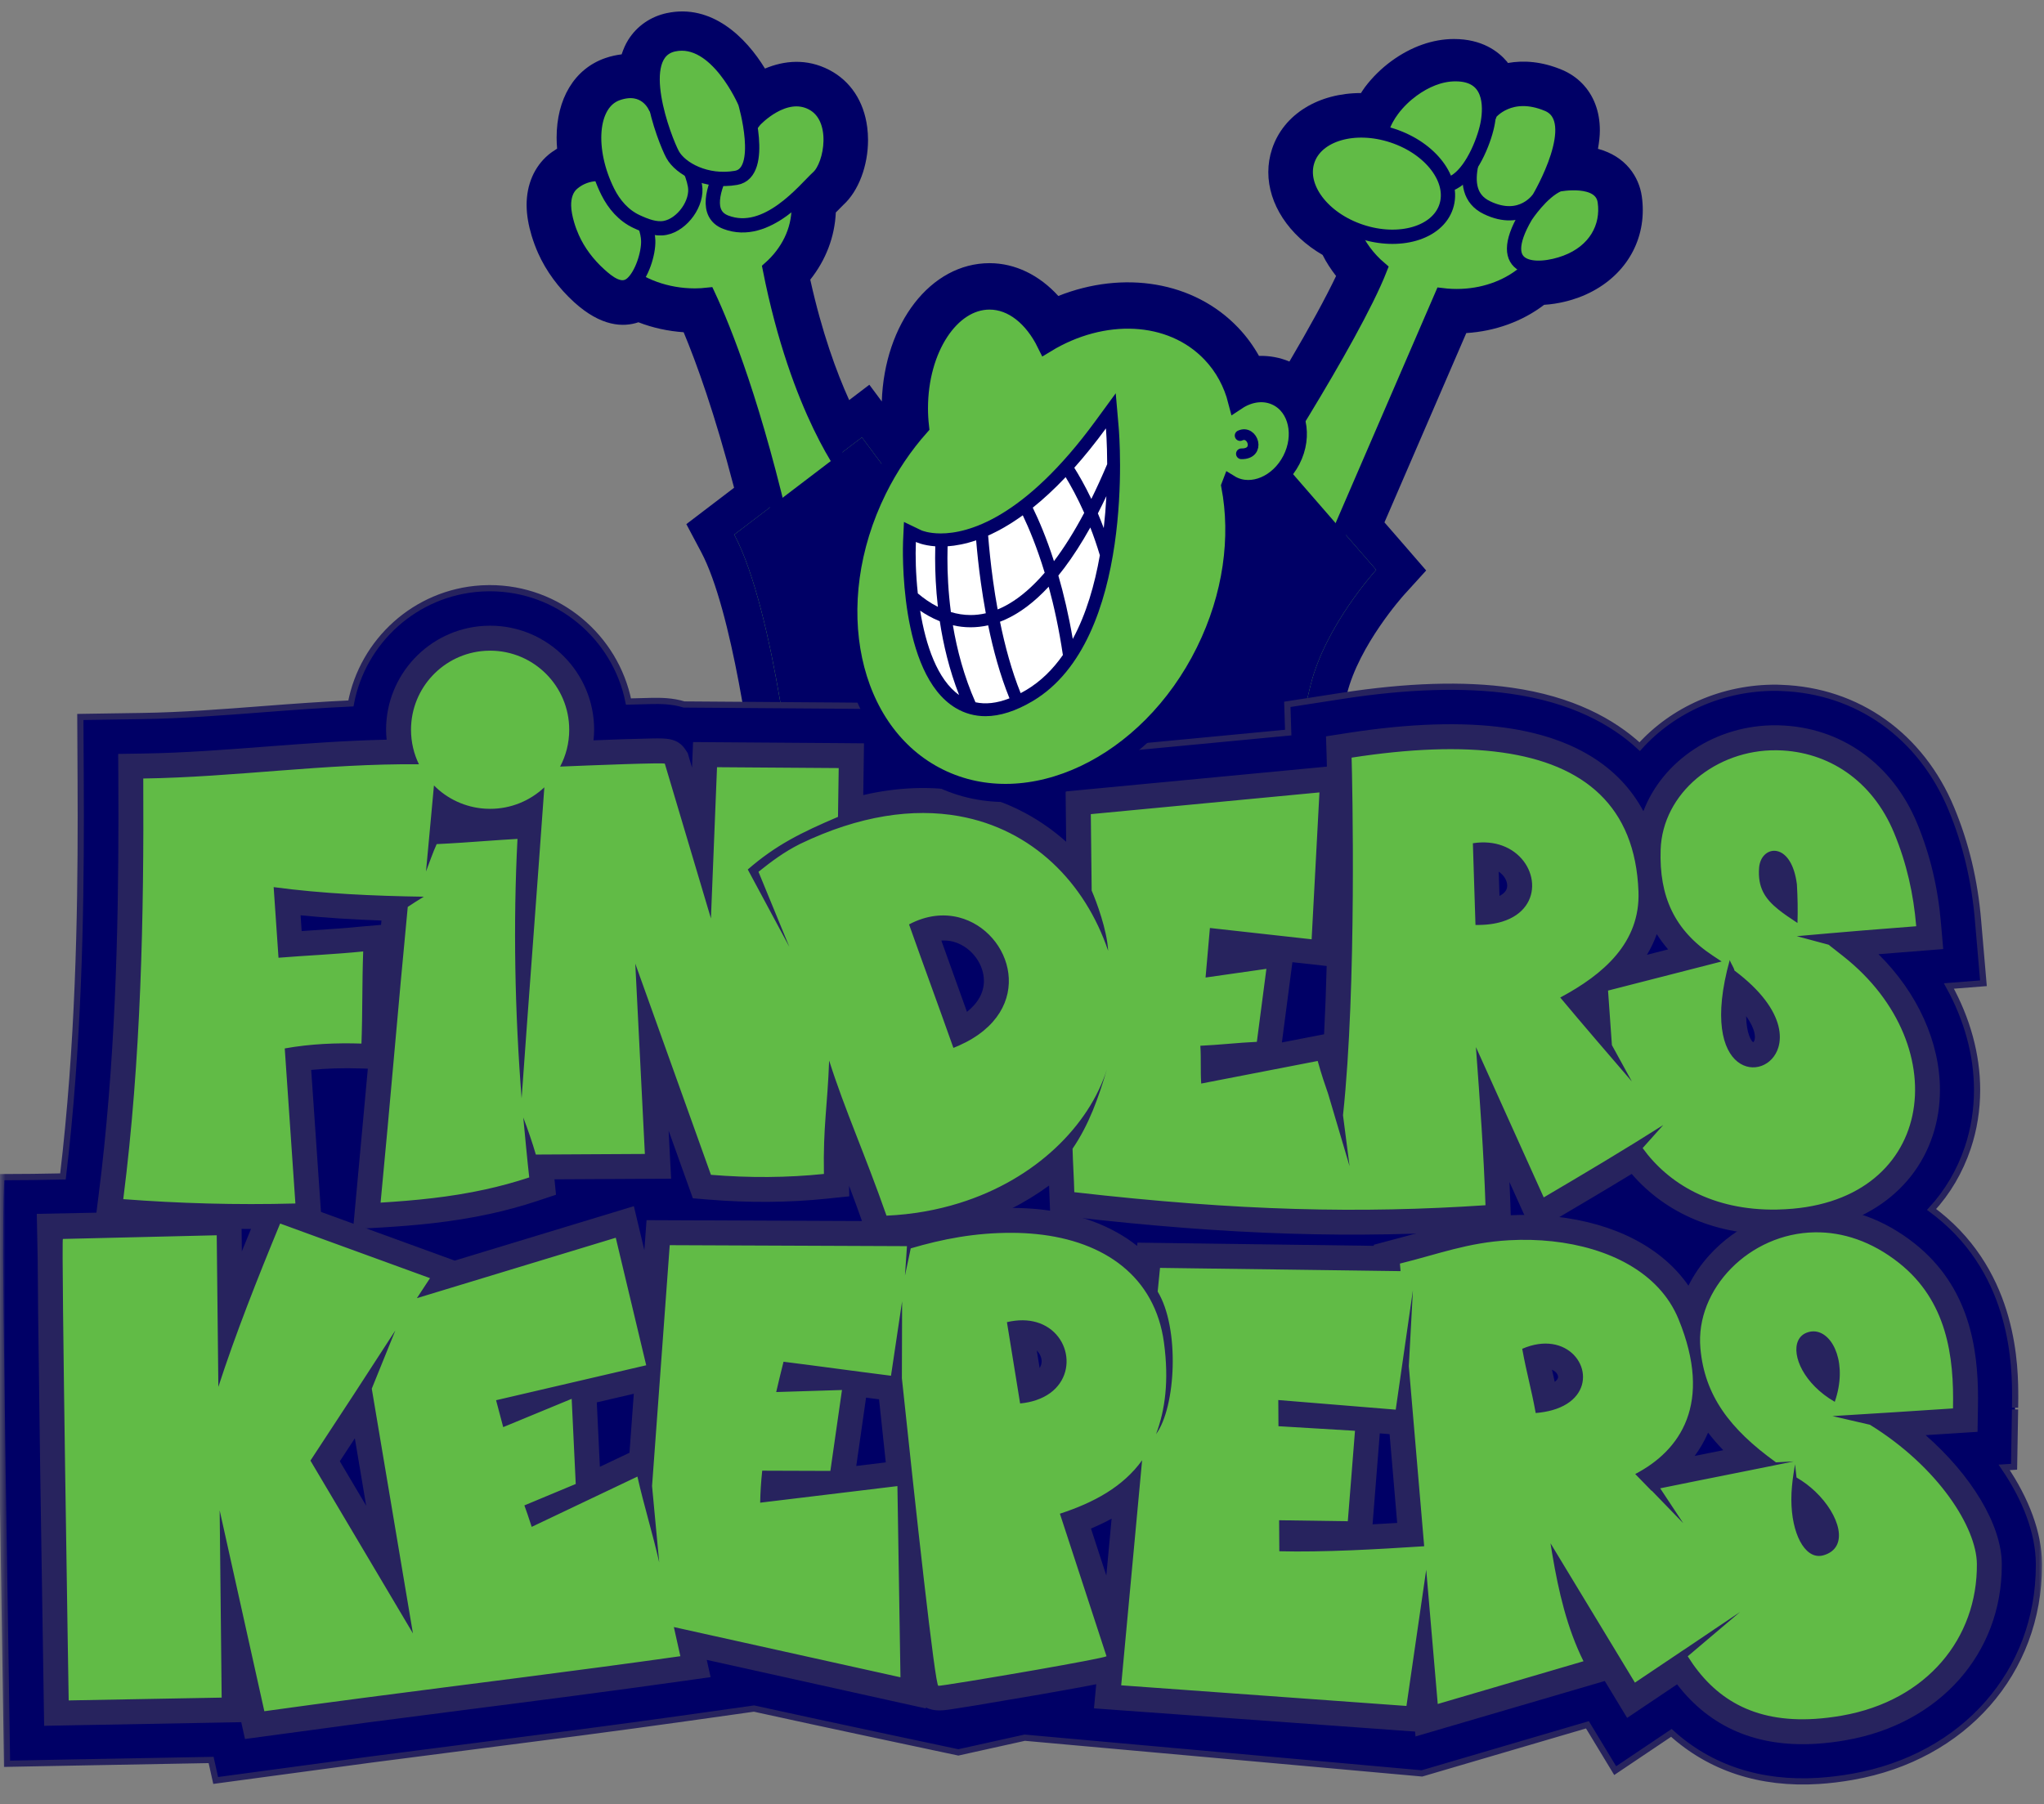 <svg xmlns="http://www.w3.org/2000/svg" width="188" height="166" viewBox="0 0 188 166" fill="none"><rect x="0" y="0" width="188" height="166" fill="#808080" stroke="none"/><mask id="mask0_169_12636" style="mask-type:alpha" maskUnits="userSpaceOnUse" x="0" y="0" width="188" height="166"><rect y="0.052" width="188" height="165" fill="#D9D9D9"></rect></mask><g mask="url(#mask0_169_12636)"><path fill-rule="evenodd" clip-rule="evenodd" d="M61.341 1.202C59.841 1.521 58.578 2.398 57.781 3.669C57.525 4.077 57.335 4.525 57.177 4.999C56.694 5.062 56.197 5.16 55.669 5.345C52.8 6.342 51.196 9.125 51.196 12.655C51.196 12.988 51.212 13.329 51.241 13.675C50.966 13.851 50.694 14.028 50.438 14.242C49.143 15.339 48.435 16.975 48.435 18.861C48.435 18.901 48.435 18.943 48.438 18.982C48.451 19.801 48.603 20.704 48.893 21.669C49.057 22.215 49.265 22.774 49.493 23.287C50.227 24.935 51.373 26.496 52.807 27.801C55.289 30.055 57.325 30.12 58.721 29.649C60.036 30.162 61.438 30.464 62.88 30.566C64.057 33.39 65.736 38.019 67.519 44.872C66.49 45.658 63.127 48.22 63.127 48.22L64.497 50.799C67.317 56.11 69.177 69.612 69.683 74.61C69.667 76.796 69.314 78.549 69.31 78.566L68.46 82.699L72.678 82.706H118.284L119.149 80.543C120.863 76.259 122.265 70.496 123.504 65.411L123.88 63.87C124.991 59.337 129.082 54.789 129.122 54.744L131.174 52.483L129.175 50.173C129.175 50.173 128.242 49.098 127.337 48.059C128.599 45.139 133.528 33.73 134.864 30.642C137.52 30.475 140.025 29.57 142.025 28.042C143.347 27.965 144.527 27.621 145.23 27.358C148.897 25.982 151.097 22.914 151.097 19.337C151.097 18.917 151.069 18.49 151.006 18.059C150.751 16.276 149.546 14.384 146.976 13.692C147.08 13.101 147.149 12.531 147.149 11.996C147.149 11.117 147.009 10.31 146.725 9.57C146.182 8.141 145.098 7.024 143.675 6.427C141.813 5.645 140.13 5.539 138.694 5.794C138.661 5.754 138.637 5.708 138.606 5.668C137.801 4.72 136.303 3.589 133.734 3.589C131.789 3.589 129.8 4.29 127.982 5.616C127.059 6.29 126.217 7.12 125.546 8.013C125.411 8.193 125.297 8.377 125.177 8.561C121.297 8.559 118.066 10.487 117.002 13.695C116.767 14.401 116.655 15.12 116.655 15.838C116.655 18.754 118.523 21.64 121.649 23.454C121.988 24.136 122.413 24.778 122.888 25.393C121.927 27.404 120.483 30.055 118.597 33.262C117.703 32.887 116.755 32.716 115.797 32.743C115.267 31.801 114.63 30.927 113.875 30.136C109.814 25.88 103.345 24.846 97.341 27.229C95.595 25.311 93.377 24.211 91.013 24.211C85.603 24.211 81.344 29.752 81.104 36.934C80.537 36.172 79.96 35.395 79.96 35.395C79.96 35.395 78.923 36.185 78.104 36.808C76.936 34.228 75.599 30.579 74.525 25.728C75.961 23.92 76.774 21.791 76.875 19.546C76.92 19.503 77.058 19.365 77.058 19.365L77.563 18.854C78.974 17.572 79.839 15.233 79.839 12.883C79.839 12.488 79.815 12.092 79.763 11.7C79.457 9.318 78.219 7.448 76.283 6.439C74.185 5.345 72.097 5.578 70.36 6.308C68.606 3.43 65.467 0.329 61.341 1.202Z" fill="#000066"></path><path fill-rule="evenodd" clip-rule="evenodd" d="M147.601 18.544C147.265 16.195 143.351 16.978 143.351 16.978C143.085 17.091 142.824 17.253 142.575 17.438C142.501 17.204 142.42 16.975 142.327 16.749C143.364 14.576 144.818 10.636 142.344 9.598C138.878 8.144 137.089 10.381 137.089 10.381C136.948 10.727 136.774 11.12 136.591 11.542C136.548 11.525 136.505 11.51 136.463 11.496C136.491 11.379 136.513 11.266 136.529 11.163C136.754 9.822 136.866 7.026 133.733 7.026C132.375 7.026 131.091 7.604 130.009 8.392C129.406 8.833 128.795 9.41 128.297 10.077C127.805 10.732 127.425 11.474 127.274 12.253C124.048 11.49 121.01 12.534 120.267 14.776C119.527 17.005 121.308 19.639 124.314 20.963C124.805 22.377 125.716 23.675 126.943 24.72C125.557 28.256 122.118 34.172 119.244 38.866C119.001 37.851 118.402 36.993 117.493 36.527C116.332 35.928 114.941 36.11 113.782 36.878C113.363 35.251 112.574 33.752 111.385 32.508C107.699 28.646 101.417 28.436 96.207 31.614C95.022 29.205 93.136 27.648 91.013 27.648C87.426 27.648 84.52 32.086 84.52 37.563C84.52 38.143 84.555 38.711 84.617 39.264C83.518 40.505 82.511 41.886 81.627 43.395L79.276 40.237L76.935 42.021C75.382 39.434 72.597 33.846 70.794 24.692C72.442 23.233 73.461 21.252 73.461 19.066C73.461 18.755 73.439 18.449 73.4 18.149C74.21 17.392 74.849 16.671 75.25 16.307C76.48 15.189 77.263 10.828 74.691 9.485C72.118 8.144 69.434 11.051 69.434 11.051C69.434 11.051 69.136 11.418 68.706 12.005C68.532 10.704 68.205 9.598 68.205 9.598C68.205 9.598 65.746 3.783 62.054 4.565C59.856 5.032 59.999 7.879 60.616 10.365C60.499 10.184 60.385 10.001 60.265 9.822C60.265 9.822 59.371 7.697 56.798 8.59C54.631 9.346 54.131 12.56 55.166 15.828C55.136 15.886 55.106 15.946 55.079 16.005C54.455 15.999 53.52 16.139 52.66 16.867C52.059 17.377 51.863 18.162 51.876 18.924C51.885 19.465 52.009 20.085 52.188 20.677C52.317 21.107 52.474 21.522 52.635 21.883C53.205 23.168 54.083 24.31 55.121 25.254C55.896 25.958 57.116 26.975 58.118 26.098C58.238 25.994 58.352 25.869 58.46 25.73C60.007 26.65 61.89 27.191 63.92 27.191C64.328 27.191 64.726 27.163 65.122 27.12C66.504 30.065 68.905 36.042 71.413 46.229L67.534 49.182C71.335 56.34 73.124 74.456 73.124 74.456C73.124 77.141 72.678 79.264 72.678 79.264H115.954C117.743 74.793 119.196 68.529 120.539 63.05C121.882 57.57 126.577 52.426 126.577 52.426L123.322 48.678L132.62 27.157C135.836 27.555 138.867 26.523 140.792 24.572C141.747 24.743 142.984 24.524 144.023 24.136C146.705 23.129 147.935 20.892 147.601 18.544Z" fill="#61BB46"></path><path d="M78.085 43.739C78.085 43.739 73.41 37.957 70.795 24.69C72.445 23.23 73.462 21.249 73.462 19.063C73.462 14.575 69.192 10.938 63.922 10.938C58.651 10.938 54.379 14.575 54.379 19.063C54.379 23.55 58.651 27.188 63.922 27.188C64.329 27.188 64.728 27.159 65.123 27.116C66.663 30.399 69.465 37.429 72.27 49.852L78.085 43.739Z" fill="#61BB46" stroke="#000066" stroke-width="1.313"></path><path d="M134.945 11.088C129.771 10.085 124.883 12.844 124.03 17.251C123.493 20.029 124.689 22.8 126.944 24.718C124.378 31.269 114.764 45.977 114.764 45.977L122.813 49.854L132.621 27.156C137.503 27.761 141.958 25.066 142.769 20.879C143.621 16.474 140.119 12.089 134.945 11.088Z" fill="#61BB46"></path><path d="M134.945 11.088C129.771 10.085 124.883 12.844 124.03 17.251C123.493 20.029 124.689 22.8 126.944 24.718C124.378 31.269 114.764 45.977 114.764 45.977L122.813 49.854L132.621 27.156C137.503 27.761 141.958 25.066 142.769 20.879C143.621 16.474 140.119 12.089 134.945 11.088Z" stroke="#000066" stroke-width="1.313"></path><path d="M73.125 74.454C73.125 74.454 71.336 56.339 67.535 49.181L79.276 40.235L82.855 45.043L116.961 41.354L126.577 52.424C126.577 52.424 121.882 57.568 120.54 63.047C119.197 68.526 117.744 74.791 115.955 79.262H72.678C72.678 79.262 73.125 77.138 73.125 74.454Z" fill="#000066"></path><path fill-rule="evenodd" clip-rule="evenodd" d="M187.533 143.826C187.509 141.054 186.366 137.982 184.337 134.999C184.709 134.976 185.247 134.941 185.247 134.941L185.337 129.668C185.337 129.685 185.348 128.631 185.348 128.631C185.348 125.843 185.348 117.361 178.218 111.695C178.033 111.55 177.847 111.409 177.66 111.269C179.133 109.664 180.265 107.755 180.994 105.581C181.559 103.891 181.845 102.105 181.845 100.27C181.845 97.029 180.928 93.739 179.252 90.71C179.717 90.673 182.43 90.458 182.43 90.458L181.935 84.712C181.626 81.017 180.823 77.641 179.478 74.404C176.683 67.672 170.842 63.529 163.84 63.289C163.757 63.287 163.447 63.274 163.447 63.274C158.476 63.222 153.888 65.284 150.814 68.69C148.313 66.386 144.566 64.332 138.957 63.541C134.635 62.93 129.405 63.093 123.411 64.022L118.404 64.799C118.404 64.799 118.466 66.754 118.485 67.397C113.669 67.855 94.51 69.677 94.51 69.677C94.51 69.677 94.519 70.395 94.528 71.1C92.826 70.329 91.036 69.756 89.185 69.424C87.144 69.059 85.031 68.968 82.872 69.134C82.874 68.954 82.933 64.963 82.933 64.963L77.163 64.914C77.163 64.914 63.227 64.814 62.916 64.812C61.811 64.469 60.721 64.474 59.909 64.487C59.909 64.487 58.527 64.523 57.805 64.542C56.604 58.601 51.344 54.113 45.054 54.113H45.001L44.298 54.134L44.244 54.138C38.224 54.51 33.355 58.975 32.275 64.715C29.573 64.84 26.893 65.035 24.175 65.245C20.51 65.528 16.722 65.82 13.065 65.874L7.389 65.96L7.418 71.636L7.428 75.113C7.428 84.221 7.237 96.125 5.791 108.232C4.276 108.269 1.758 108.298 0.126 108.298C0.062 109.653 0.012 109.753 0 115.296C0 115.477 0.002 115.663 0.002 115.856L0.041 120.722L0.234 135.334L0.648 162.265L6.652 162.151C6.652 162.151 14.932 161.998 19.417 161.915C19.617 162.812 19.837 163.802 19.837 163.802L33.998 161.892L43.507 160.665C49.965 159.837 56.64 158.981 63.357 158.031C63.357 158.031 69.064 157.225 69.349 157.186C75.045 158.447 88.146 161.219 88.146 161.219L94.251 159.866L130.785 163.152C130.785 163.152 142.3 159.767 146.006 158.68C146.311 159.182 148.56 162.896 148.56 162.896C148.56 162.896 152.644 160.152 153.727 159.424C157.283 162.649 161.9 164.185 167.284 163.841C168.287 163.777 169.338 163.651 170.405 163.461C180.652 161.655 187.534 153.833 187.534 143.999L187.533 143.826Z" fill="#000066" stroke="#27235E" stroke-width="0.57"></path><path fill-rule="evenodd" clip-rule="evenodd" d="M160.604 93.487C161.067 94.121 161.264 94.617 161.347 94.942C161.388 95.106 161.411 95.264 161.411 95.404C161.411 95.51 161.398 95.606 161.374 95.685C161.335 95.815 161.283 95.866 161.251 95.884C161.071 95.776 160.634 95.092 160.604 93.487ZM118.871 88.521C119.282 88.566 121.309 88.79 122.023 88.871C121.969 90.972 121.89 93.085 121.784 95.153C121.273 95.253 119.022 95.689 117.904 95.905C117.961 95.471 118.821 88.902 118.871 88.521ZM152.384 85.94C152.695 86.429 153.042 86.897 153.428 87.343C153.355 87.363 152.066 87.692 151.478 87.843C151.832 87.256 152.139 86.62 152.384 85.94ZM87.628 86.62C89.155 87.011 90.355 88.42 90.485 89.971C90.493 90.063 90.497 90.155 90.497 90.245C90.497 91.314 89.951 92.284 88.938 93.089C88.381 91.533 87.169 88.164 86.582 86.529C86.936 86.515 87.287 86.532 87.628 86.62ZM27.647 84.207C29.896 84.432 32.342 84.59 35.084 84.688C35.077 84.767 35.056 84.992 35.048 85.087C34.307 85.151 33.175 85.247 33.175 85.247C31.629 85.402 30.078 85.503 28.577 85.6C28.577 85.6 28.069 85.635 27.746 85.658C27.701 84.996 27.696 84.915 27.647 84.207ZM137.846 80.192C138.374 80.544 138.627 81.058 138.627 81.475V81.501C138.618 81.892 138.375 82.196 137.918 82.422C137.885 81.413 137.88 81.214 137.846 80.192ZM44.448 57.583L44.483 57.582C39.45 57.893 35.51 62.087 35.51 67.132C35.51 67.441 35.532 67.747 35.561 68.049C31.783 68.133 28.073 68.409 24.465 68.686C20.749 68.972 16.905 69.268 13.142 69.325L10.871 69.358L10.884 71.629C10.889 72.775 10.893 73.939 10.893 75.125C10.893 85.773 10.601 97.924 9.062 110.027L8.758 112.421L11.165 112.602C16.689 113.019 21.945 113.151 27.23 113.008L29.62 112.943C29.62 112.943 28.837 101.526 28.623 98.433C30.03 98.292 31.512 98.243 33.173 98.296C33.173 98.296 33.564 98.309 33.832 98.317C33.614 100.695 32.476 113.078 32.476 113.078L35.145 112.925C38.048 112.747 41.503 112.458 45.114 111.666C46.607 111.338 48.009 110.954 49.399 110.494L51.139 109.914C51.139 109.914 51.048 109.01 50.999 108.496C52.472 108.489 61.727 108.438 61.727 108.438L61.602 106.044C61.602 106.044 61.536 104.739 61.499 104.021C62.363 106.435 63.727 110.241 63.727 110.241L65.199 110.363C68.894 110.666 72.532 110.639 76.017 110.279L78.114 110.061C78.114 110.061 78.104 109.573 78.095 109.089C78.513 110.195 78.938 111.352 79.375 112.594L79.939 114.205L81.645 114.126C84.145 114.01 86.579 113.592 88.877 112.88C91.684 112.012 94.262 110.699 96.491 109.066C96.501 109.364 96.594 111.691 96.594 111.691L98.549 111.955C113.094 113.621 124.528 113.983 136.781 113.164L138.992 113.016L138.92 110.801C138.899 110.126 138.862 109.43 138.833 108.742C139.26 109.691 140.945 113.428 140.945 113.428L143.148 112.133C145.194 110.93 147.627 109.491 150.077 107.999C153.246 111.675 157.93 113.655 163.449 113.568L163.618 113.564C170.625 113.402 175.909 110.015 177.755 104.5C178.21 103.141 178.429 101.721 178.429 100.279C178.429 95.91 176.397 91.366 172.776 87.785C173.042 87.764 178.73 87.313 178.73 87.313L178.532 85.02C178.253 81.675 177.531 78.639 176.326 75.734C174.047 70.246 169.301 66.88 163.631 66.73C163.628 66.73 163.403 66.726 163.403 66.726C157.791 66.666 152.92 69.994 151.153 74.626C148.905 70.44 144.639 67.824 138.501 66.958C134.513 66.395 129.622 66.552 123.964 67.433L121.961 67.743L122.025 69.768C122.025 69.791 122.031 70.057 122.042 70.529C121.637 70.567 98.011 72.813 98.011 72.813C98.011 72.813 98.053 76.42 98.063 77.444C95.411 75.072 92.18 73.463 88.603 72.822C85.665 72.295 82.586 72.411 79.399 73.144C79.399 73.108 79.468 68.385 79.468 68.385L77.158 68.365L63.745 68.269C63.745 68.269 63.65 70.614 63.65 70.62C63.611 70.484 63.255 69.287 63.255 69.287L63.075 69.01C62.359 67.901 61.363 67.916 59.985 67.938L57.317 68.009C57.317 68.009 55.946 68.058 54.589 68.11C54.621 67.786 54.647 67.459 54.647 67.132C54.647 61.856 50.356 57.563 45.078 57.563L44.448 57.583Z" fill="#27235E"></path><path fill-rule="evenodd" clip-rule="evenodd" d="M157.104 131.804C157.526 132.349 157.986 132.886 158.502 133.415C158.5 133.415 157.085 133.702 155.867 133.946C156.335 133.316 156.758 132.603 157.104 131.804ZM126.909 131.867C127.297 131.9 127.662 131.931 127.811 131.942C128.134 135.734 128.338 138.132 128.508 140.109C127.702 140.158 126.952 140.2 126.244 140.237C126.244 140.228 126.9 131.974 126.909 131.867ZM102.243 139.715C102.052 141.774 102.001 142.335 101.756 144.946C101.691 144.742 100.957 142.496 100.344 140.626C101.012 140.341 101.655 140.042 102.243 139.715ZM79.657 128.581C80.233 128.655 80.523 128.694 80.852 128.736C81.068 130.776 81.275 132.716 81.471 134.538C80.992 134.597 80.09 134.706 78.757 134.867C78.925 133.686 79.571 129.18 79.657 128.581ZM58.295 128.225C58.109 130.769 57.989 132.419 57.898 133.651C57.856 133.672 56.41 134.358 55.175 134.945C55.12 133.801 54.924 129.705 54.891 129.017C56.473 128.65 57.577 128.392 58.295 128.225ZM32.637 132.325C32.953 134.202 33.161 135.442 33.679 138.523C32.605 136.713 31.889 135.504 31.254 134.434C31.69 133.771 31.951 133.372 32.637 132.325ZM142.746 126.017C143.124 126.174 143.293 126.459 143.306 126.654V126.677C143.306 126.847 143.178 126.996 142.999 127.129C142.954 126.928 142.785 126.189 142.746 126.017ZM95.359 124.244C95.655 124.537 95.799 124.905 95.807 125.215V125.249C95.807 125.475 95.731 125.676 95.622 125.862C95.575 125.581 95.402 124.51 95.359 124.244ZM23.643 111.69C23.188 112.791 22.718 113.943 22.244 115.125C22.239 114.835 22.202 111.297 22.202 111.297L3.383 111.675C3.383 111.675 3.41 112.816 3.466 115.861L3.506 120.709L3.698 135.303L4.06 158.773L6.611 158.725C6.611 158.725 21.572 158.452 22.189 158.439C22.318 159.018 22.533 159.986 22.533 159.986L33.563 158.498L43.056 157.271C49.515 156.445 56.193 155.587 62.899 154.639L65.359 154.293C65.359 154.293 65.165 153.425 65.005 152.708C69.869 153.785 85.162 157.177 85.162 157.177C85.162 157.177 85.16 157.086 85.16 157.08C85.904 157.483 86.805 157.354 87.472 157.254L89.609 156.917L95.724 155.88C98.206 155.443 99.789 155.156 100.828 154.949C100.808 155.152 100.62 157.167 100.62 157.167C100.62 157.167 129.678 159.269 130.154 159.303C130.165 159.425 130.193 159.753 130.193 159.753C130.193 159.753 146.946 154.842 147.602 154.649C147.756 154.904 149.658 158.044 149.658 158.044C149.658 158.044 152.983 155.81 154.252 154.958C157.303 158.927 161.607 160.772 167.09 160.423C167.969 160.367 168.894 160.255 169.834 160.087C178.397 158.579 184.118 152.129 184.118 144.013V143.857C184.087 140.245 181.3 135.705 177.113 132.032C178.338 131.955 181.887 131.726 181.887 131.726L181.922 129.625C181.93 129.302 181.933 128.977 181.933 128.646C181.933 123.975 181.109 118.381 176.103 114.404C173.31 112.187 170.133 111.037 166.913 111.08C163.236 111.128 159.7 112.733 157.213 115.485C156.436 116.342 155.795 117.287 155.297 118.281C152.89 114.799 148.558 112.521 143.025 111.921C141.61 111.768 140.153 111.731 138.694 111.811C135.645 111.978 133.328 112.626 130.874 113.311L126.355 114.519C126.355 114.519 126.36 114.606 126.36 114.616C125.346 114.601 104.618 114.322 104.618 114.322C104.618 114.322 104.597 114.549 104.588 114.621C102.285 112.793 99.237 111.626 95.559 111.253C94.768 111.175 93.951 111.131 93.124 111.128C90.161 111.115 87.359 111.499 84.174 112.355C83.857 112.353 59.468 112.253 59.468 112.253C59.468 112.253 59.268 114.977 59.265 115.011C59.066 114.18 58.3 110.968 58.3 110.968C58.3 110.968 46.782 114.469 41.823 115.975C41.087 115.706 24.482 109.658 24.482 109.658L23.643 111.69Z" fill="#27235E"></path><path fill-rule="evenodd" clip-rule="evenodd" d="M167.696 143.092C167.436 143.164 167.184 143.164 166.945 143.101C165.518 142.721 164.508 140.063 164.819 136.745C164.902 135.835 165.013 135.288 165.102 134.708L165.238 135.93C165.86 136.285 166.437 136.723 166.945 137.204C169.215 139.355 170.132 142.406 167.696 143.092ZM166.165 122.608C166.428 122.503 166.691 122.468 166.945 122.491C168.637 122.653 169.956 125.514 168.755 128.965C168.045 128.557 167.441 128.086 166.945 127.587C164.968 125.609 164.671 123.197 166.165 122.608ZM142.777 129.732C142.328 129.859 141.818 129.951 141.249 129.997C140.833 127.707 140.423 126.377 140.008 124.088C141.042 123.642 141.978 123.531 142.777 123.654C146.049 124.154 147.005 128.54 142.777 129.732ZM124.283 142.626C121.912 142.721 119.677 142.765 117.668 142.714L117.649 139.861L123.966 139.952L124.283 135.974L124.627 131.633L124.283 131.611L117.588 131.21L117.573 128.802L124.283 129.351L128.374 129.687L129.955 118.694L129.578 125.678L130.991 142.253C128.688 142.403 126.431 142.537 124.283 142.626ZM95.327 128.803C94.885 128.955 94.386 129.064 93.827 129.117C93.4 126.52 93.044 124.234 92.614 121.637C93.654 121.392 94.563 121.421 95.327 121.641C98.757 122.627 99.284 127.458 95.327 128.803ZM33.266 142.322L28.552 134.375L32.552 128.27L33.266 127.17L36.364 122.397L34.194 127.755L37.98 150.27L33.266 142.322ZM171.991 131.076L168.542 130.279C172.238 130.045 175.935 129.828 179.63 129.574C179.737 124.754 179.06 119.681 174.677 116.2C172.121 114.169 169.441 113.339 166.945 113.372C160.893 113.451 155.92 118.6 156.395 124.026C156.776 128.359 159.072 131.457 163.35 134.534L164.979 134.45C160.896 135.288 156.791 136.084 152.699 136.924L154.816 140.129L151.927 137.145L151.901 137.15L151.313 136.544C151.008 136.234 150.706 135.922 150.402 135.609C154.545 133.449 157.574 129.126 154.381 121.35C152.609 117.037 147.933 114.76 142.777 114.2C141.476 114.059 140.143 114.027 138.819 114.1C134.986 114.313 132.326 115.371 128.759 116.249L128.819 116.943L124.283 116.881L106.694 116.645L106.479 118.825C108.526 122.175 108.161 129.458 106.329 131.942C107.156 129.748 107.537 127.056 107.057 123.511C106.239 117.483 101.634 114.172 95.327 113.534C94.612 113.462 93.871 113.423 93.115 113.42C89.664 113.404 86.679 113.993 83.766 114.849L83.237 117.35L83.399 114.958V114.949L83.419 114.645L61.599 114.555L59.974 136.711L60.632 143.744C60.036 141.085 59.222 138.502 58.628 135.844C55.305 137.413 52.225 138.902 48.904 140.47C48.596 139.53 48.414 138.988 48.231 138.495C49.773 137.845 51.414 137.175 52.954 136.525C52.83 133.913 52.706 131.301 52.581 128.691C50.481 129.558 48.382 130.426 46.283 131.294C46.065 130.469 45.844 129.644 45.627 128.819C50.228 127.747 54.833 126.675 59.436 125.604C58.503 121.694 57.57 117.782 56.636 113.871L38.344 119.429L39.552 117.588L33.266 115.298L25.765 112.565C23.664 117.658 21.667 122.709 20.083 127.592L19.934 113.644C15.218 113.758 10.499 113.87 5.784 113.982C5.624 113.984 6.317 156.437 6.317 156.437C11.007 156.35 15.698 156.265 20.388 156.179L20.204 138.952L24.314 157.431C27.323 157.012 30.303 156.612 33.266 156.224C43.054 154.939 52.668 153.77 62.578 152.369L61.979 149.688L82.822 154.309C82.729 148.445 82.635 142.582 82.541 136.72C78.335 137.229 74.126 137.736 69.918 138.246C69.934 137.284 70 136.3 70.106 135.301L76.375 135.322C76.73 132.842 77.087 130.361 77.442 127.879L71.392 128.067C71.604 127.142 71.832 126.212 72.067 125.278C75.481 125.707 78.537 126.137 81.951 126.566L82.973 119.718L82.952 126.794C84.196 138.565 86.015 155.267 86.308 155.085C86.228 155.162 91.048 154.371 95.327 153.622C98.632 153.04 101.614 152.487 101.773 152.373C100.345 148.001 98.915 143.63 97.486 139.259C100.637 138.234 103.311 136.764 105.047 134.345L103.123 155.048L124.283 156.578L129.361 156.946L131.178 144.419L132.239 156.765L142.777 153.674L145.644 152.833C144.132 149.786 143.355 146.437 142.777 143.007C142.719 142.665 142.666 142.324 142.61 141.98L142.777 142.254L150.375 154.8L154.878 151.775L154.879 151.779L157.066 150.307L157.68 149.89L160.04 148.305L155.232 152.377C157.646 156.236 161.24 158.498 166.945 158.135C167.735 158.084 168.564 157.984 169.436 157.831C177.235 156.455 181.888 150.715 181.826 143.877C181.796 140.532 178.285 134.966 171.991 131.076Z" fill="#61BB46"></path><path fill-rule="evenodd" clip-rule="evenodd" d="M163.57 96.353C162.543 99.76 156.085 99.171 159.097 88.317C159.176 88.598 159.478 89.009 159.532 89.291C162.018 91.156 163.199 92.921 163.57 94.38C163.759 95.127 163.738 95.793 163.57 96.353ZM161.795 79.836C161.881 78.707 162.725 78.063 163.57 78.332C164.303 78.563 165.035 79.479 165.273 81.358C165.34 82.538 165.367 83.733 165.326 84.913C164.66 84.473 164.069 84.078 163.57 83.675C162.33 82.678 161.658 81.646 161.795 79.836ZM138.18 84.786C137.497 84.997 136.677 85.112 135.709 85.094C135.709 85.094 135.47 77.619 135.47 77.578C136.501 77.415 137.412 77.518 138.18 77.799C141.495 79.007 142.161 83.552 138.18 84.786ZM88.199 96.192C88.034 96.265 87.868 96.336 87.691 96.405C86.199 92.191 85.104 89.258 83.611 85.045C85.23 84.183 86.814 84.049 88.199 84.401C93.066 85.65 95.461 92.964 88.199 96.192ZM47.976 101.051C47.352 93.1 47.19 85.01 47.597 77.178C46.517 77.24 45.571 77.306 44.624 77.374C43.273 77.472 41.918 77.572 40.163 77.658C39.822 78.404 39.482 79.392 39.182 80.177L39.914 72.261C41.132 73.49 42.786 74.284 44.624 74.398C44.774 74.407 44.927 74.412 45.079 74.412C47.008 74.412 48.764 73.661 50.066 72.434C49.397 81.853 48.645 91.629 47.976 101.051ZM169.55 87.985C169.111 87.637 168.656 87.274 168.188 86.914L165.262 86.127C167.278 85.949 169.293 85.769 171.313 85.604C172.958 85.475 174.603 85.35 176.247 85.214C176.001 82.262 175.373 79.425 174.208 76.618C172.194 71.766 168.132 69.147 163.57 69.027C163.504 69.025 163.44 69.024 163.374 69.024C157.864 68.964 152.91 72.951 152.739 78.178C152.601 82.466 153.995 85.581 157.559 87.932L158.349 88.455C154.876 89.347 151.371 90.239 147.902 91.132L148.258 96.151L150.092 99.495C147.907 96.951 145.676 94.374 143.506 91.771C147.491 89.64 150.878 86.718 150.701 82.016C150.408 74.168 145.703 70.294 138.18 69.233C134.252 68.677 129.554 68.891 124.316 69.702C124.379 71.777 124.804 90.703 123.525 102.603L124.13 107.29C123.473 105.057 122.827 102.902 122.161 100.642C121.853 99.738 121.568 98.948 121.197 97.608C117.626 98.3 114.056 98.993 110.483 99.686C110.403 98.487 110.483 97.407 110.403 96.209C112.191 96.128 113.815 95.929 115.601 95.848C115.894 93.609 116.188 91.371 116.479 89.133C114.614 89.4 112.75 89.665 110.883 89.932C111.017 88.412 111.151 86.893 111.283 85.374C114.401 85.721 117.519 86.067 120.639 86.414C120.877 81.909 121.117 77.405 121.358 72.901C114.348 73.567 107.339 74.235 100.329 74.9C100.356 77.245 100.382 79.591 100.409 81.936C100.858 82.971 101.826 85.575 101.923 87.473C99.8 81.196 94.962 76.294 88.199 75.083C84.004 74.333 79.072 74.999 73.586 77.641C72.089 78.396 70.973 79.24 69.763 80.205L72.599 87.107L68.778 79.993C71.374 77.732 73.706 76.591 77.076 75.151C77.103 73.472 77.115 72.341 77.141 70.662C73.41 70.636 69.68 70.609 65.949 70.582C65.762 75.22 65.574 79.857 65.389 84.495C63.975 79.751 62.561 75.006 61.15 70.263C61.213 70.138 54.445 70.404 51.518 70.526C52.053 69.514 52.355 68.361 52.355 67.136C52.355 63.12 49.096 59.861 45.079 59.861C44.927 59.861 44.775 59.867 44.624 59.875C40.818 60.111 37.804 63.272 37.804 67.136C37.804 68.276 38.065 69.353 38.531 70.312C29.864 70.234 21.591 71.497 13.177 71.622C13.243 84.321 12.979 97.407 11.338 110.321C16.415 110.704 21.665 110.87 27.169 110.72L26.19 96.455C28.581 96.028 30.927 95.935 33.246 96.008C33.352 93.104 33.299 90.438 33.405 87.532C30.76 87.8 28.227 87.899 25.616 88.111L25.17 81.615C29.639 82.217 34.407 82.427 38.982 82.496C38.369 82.862 38.036 83.089 37.504 83.435C36.623 92.551 35.884 101.526 35.005 110.64C38.179 110.444 41.366 110.144 44.624 109.43C45.963 109.137 47.312 108.775 48.677 108.323C48.514 106.894 48.265 104.255 48.129 102.81C48.535 103.866 48.986 105.186 49.285 106.218C52.593 106.192 56.007 106.189 59.313 106.163C59.017 100.326 58.725 94.489 58.431 88.653C60.751 95.13 63.069 101.605 65.389 108.082C68.959 108.375 72.425 108.349 75.781 108.002C75.703 103.577 76.102 101.872 76.262 97.568C77.702 102.111 79.54 106.136 81.538 111.84C83.931 111.731 86.159 111.327 88.199 110.693C95.345 108.483 100.2 103.463 101.805 98.398C101.021 101.02 100.178 103.435 98.65 105.681C98.676 106.855 98.784 108.508 98.81 109.68C114.006 111.421 125.164 111.646 136.629 110.88C136.478 106.241 136.118 101.291 135.75 96.329L138.18 101.72L141.987 110.16C145.567 108.057 149.473 105.731 152.978 103.504L151.084 105.622C153.429 108.873 157.494 111.371 163.416 111.28C163.467 111.28 163.517 111.276 163.57 111.274C177.95 110.945 180.067 96.296 169.55 87.985Z" fill="#61BB46"></path><path d="M69.436 11.05C69.436 11.05 72.121 8.143 74.693 9.484C77.265 10.826 76.482 15.189 75.252 16.306C74.022 17.424 70.556 21.898 66.754 20.444C62.953 18.99 69.436 11.05 69.436 11.05Z" fill="#61BB46" stroke="#000066" stroke-width="1.313"></path><path d="M52.188 20.676C52.01 20.084 51.885 19.465 51.876 18.924C51.864 18.162 52.059 17.377 52.661 16.866C54.115 15.635 55.791 16.083 55.791 16.083C56.553 16.286 57.583 17.873 58.019 18.45C58.569 19.178 59.065 19.974 59.362 20.841C59.505 21.257 59.607 21.692 59.621 22.13C59.663 23.305 59.035 25.297 58.119 26.097C57.116 26.974 55.897 25.958 55.121 25.253C54.083 24.309 53.206 23.168 52.635 21.883C52.474 21.522 52.317 21.107 52.188 20.676Z" fill="#61BB46"></path><path d="M52.188 20.676C52.01 20.084 51.885 19.465 51.876 18.924C51.864 18.162 52.059 17.377 52.661 16.866C54.115 15.635 55.791 16.083 55.791 16.083C56.553 16.286 57.583 17.873 58.019 18.45C58.569 19.178 59.065 19.974 59.362 20.841C59.505 21.257 59.607 21.692 59.621 22.13C59.663 23.305 59.035 25.297 58.119 26.097C57.116 26.974 55.897 25.958 55.121 25.253C54.083 24.309 53.206 23.168 52.635 21.883C52.474 21.522 52.317 21.107 52.188 20.676Z" stroke="#000066" stroke-width="1.313"></path><path d="M143.352 16.978C143.352 16.978 147.265 16.195 147.601 18.544C147.935 20.892 146.706 23.129 144.024 24.136C141.339 25.142 137.313 25.029 140.332 19.886C140.332 19.886 141.786 17.649 143.352 16.978Z" fill="#61BB46" stroke="#000066" stroke-width="1.313"></path><path d="M61.177 20.966C60.299 21.134 59.361 20.762 58.535 20.376C57.354 19.824 56.48 18.803 55.905 17.651C54.004 13.848 54.227 9.487 56.798 8.592C59.371 7.699 60.266 9.823 60.266 9.823C61.07 11.028 61.804 12.288 62.466 13.58C63.038 14.694 63.697 15.825 63.92 17.075C64.202 18.663 62.77 20.661 61.177 20.966Z" fill="#61BB46"></path><path d="M61.177 20.966C60.299 21.134 59.361 20.762 58.535 20.376C57.354 19.824 56.48 18.803 55.905 17.651C54.004 13.848 54.227 9.487 56.798 8.592C59.371 7.699 60.266 9.823 60.266 9.823C61.07 11.028 61.804 12.288 62.466 13.58C63.038 14.694 63.697 15.825 63.92 17.075C64.202 18.663 62.77 20.661 61.177 20.966Z" stroke="#000066" stroke-width="1.313"></path><path d="M68.537 9.45C68.537 9.45 65.916 3.252 61.982 4.086C58.048 4.92 61.147 12.907 61.862 14.217C62.578 15.529 64.962 16.839 67.703 16.362C70.444 15.885 68.537 9.45 68.537 9.45Z" fill="#61BB46" stroke="#000066" stroke-width="1.313"></path><path d="M137.091 10.377C137.091 10.377 138.88 8.14 142.345 9.595C145.812 11.048 141.563 18.204 141.563 18.204C141.563 18.204 139.998 20.665 136.756 19.1C133.513 17.533 136.085 12.838 137.091 10.377Z" fill="#61BB46" stroke="#000066" stroke-width="1.313"></path><path d="M128.076 10.077C128.607 9.367 129.259 8.752 129.901 8.283C131.054 7.441 132.422 6.827 133.871 6.827C137.208 6.827 137.09 9.806 136.85 11.235C136.612 12.666 135.539 15.526 133.99 16.598C132.44 17.671 128.985 17.791 128.388 16.363C128.018 15.47 127.193 14.888 126.989 13.904C126.705 12.541 127.239 11.194 128.076 10.077Z" fill="#61BB46"></path><path d="M128.076 10.077C128.607 9.367 129.259 8.752 129.901 8.283C131.054 7.441 132.422 6.827 133.871 6.827C137.208 6.827 137.09 9.806 136.85 11.235C136.612 12.666 135.539 15.526 133.99 16.598C132.44 17.671 128.985 17.791 128.388 16.363C128.018 15.47 127.193 14.888 126.989 13.904C126.705 12.541 127.239 11.194 128.076 10.077Z" stroke="#000066" stroke-width="1.313"></path><path fill-rule="evenodd" clip-rule="evenodd" d="M133.014 19.008C132.208 21.44 128.699 22.466 125.18 21.3C121.661 20.134 119.46 17.215 120.268 14.78C121.075 12.344 124.583 11.319 128.101 12.485C131.622 13.651 133.82 16.572 133.014 19.008Z" fill="#61BB46"></path><path d="M120.266 14.779C121.073 12.344 124.582 11.317 128.102 12.485C131.622 13.653 133.821 16.573 133.013 19.007C132.205 21.442 128.697 22.469 125.177 21.301C121.657 20.134 119.458 17.214 120.266 14.779Z" stroke="#000066" stroke-width="1.313"></path><path fill-rule="evenodd" clip-rule="evenodd" d="M117.494 36.527C116.332 35.928 114.941 36.109 113.782 36.877C113.363 35.251 112.573 33.752 111.385 32.508C107.699 28.645 101.418 28.435 96.208 31.614C95.022 29.205 93.137 27.648 91.012 27.648C87.427 27.648 84.519 32.086 84.519 37.562C84.519 38.143 84.555 38.71 84.617 39.264C83.127 40.946 81.804 42.883 80.73 45.054C75.529 55.574 78.049 67.434 86.361 71.544C94.672 75.654 105.629 70.456 110.829 59.936C113.356 54.828 114.057 49.405 113.16 44.705C113.177 44.66 113.191 44.615 113.209 44.569C113.247 44.592 113.281 44.617 113.323 44.637C115.183 45.593 117.624 44.553 118.777 42.313C119.93 40.074 119.353 37.481 117.494 36.527Z" fill="#61BB46"></path><path d="M117.494 36.527C116.332 35.928 114.941 36.109 113.782 36.877C113.363 35.251 112.573 33.752 111.385 32.508C107.699 28.645 101.418 28.435 96.208 31.614C95.022 29.205 93.137 27.648 91.012 27.648C87.427 27.648 84.519 32.086 84.519 37.562C84.519 38.143 84.555 38.71 84.617 39.264C83.127 40.946 81.804 42.883 80.73 45.054C75.529 55.574 78.049 67.434 86.361 71.544C94.672 75.654 105.629 70.456 110.829 59.936C113.356 54.828 114.057 49.405 113.16 44.705C113.177 44.66 113.191 44.615 113.209 44.569C113.247 44.592 113.281 44.617 113.323 44.637C115.183 45.593 117.624 44.553 118.777 42.313C119.93 40.074 119.353 37.481 117.494 36.527Z" stroke="#000066" stroke-width="1.668"></path><path fill-rule="evenodd" clip-rule="evenodd" d="M90.637 65.888C89.659 65.888 88.738 65.636 87.905 65.138C82.634 62 83.042 50.301 83.061 49.805L83.143 48.02L84.756 48.795C84.756 48.795 85.39 49.076 86.527 49.076C89.015 49.076 94.173 47.729 100.769 38.714L102.621 36.181L102.892 39.307C102.961 40.103 104.457 58.861 94.989 64.495C93.435 65.419 91.971 65.888 90.637 65.888Z" fill="#000066"></path><path fill-rule="evenodd" clip-rule="evenodd" d="M99.722 47.182C99.109 45.802 98.501 44.701 98.014 43.896C96.959 45.01 95.949 45.936 94.99 46.705C95.522 47.795 96.235 49.436 96.94 51.626C97.846 50.426 98.779 48.961 99.722 47.182Z" fill="white"></path><path fill-rule="evenodd" clip-rule="evenodd" d="M100.979 47.23C101.16 47.659 101.341 48.113 101.52 48.587C101.629 47.611 101.711 46.59 101.761 45.644C101.5 46.194 101.239 46.725 100.979 47.23Z" fill="white"></path><path fill-rule="evenodd" clip-rule="evenodd" d="M91.337 53.424C91.452 54.269 91.594 55.157 91.76 56.066C91.862 56.026 91.961 55.982 92.065 55.936C93.065 55.473 94.141 54.725 95.266 53.581C95.537 53.307 95.811 53.01 96.087 52.69C95.371 50.329 94.628 48.57 94.071 47.407C92.925 48.236 91.859 48.839 90.885 49.272C90.976 50.406 91.118 51.836 91.337 53.424Z" fill="white"></path><path fill-rule="evenodd" clip-rule="evenodd" d="M87.141 51.354C87.139 52.735 87.215 54.441 87.46 56.31C88.025 56.478 88.631 56.583 89.274 56.583C89.721 56.583 90.187 56.533 90.671 56.42C90.492 55.444 90.341 54.49 90.214 53.585C90.011 52.129 89.875 50.803 89.783 49.709C88.786 50.048 87.905 50.206 87.156 50.259C87.146 50.596 87.141 50.961 87.141 51.354Z" fill="white"></path><path fill-rule="evenodd" clip-rule="evenodd" d="M101.161 51.085C100.885 50.169 100.591 49.31 100.283 48.528C99.483 49.96 98.688 51.19 97.898 52.241C97.714 52.488 97.528 52.723 97.344 52.95C97.83 54.627 98.292 56.576 98.669 58.784C99.924 56.469 100.694 53.746 101.161 51.085Z" fill="white"></path><path fill-rule="evenodd" clip-rule="evenodd" d="M90.888 57.529C90.331 57.653 89.792 57.71 89.274 57.71C88.702 57.71 88.158 57.642 87.644 57.524C88.024 59.792 88.668 62.237 89.72 64.608C90.619 64.805 91.656 64.715 92.849 64.245C91.985 62.124 91.352 59.789 90.888 57.529Z" fill="white"></path><path fill-rule="evenodd" clip-rule="evenodd" d="M96.455 53.975C95.117 55.419 93.804 56.379 92.539 56.963C92.351 57.05 92.163 57.127 91.977 57.198C92.43 59.425 93.049 61.72 93.876 63.768C94.045 63.681 94.213 63.585 94.386 63.483C95.739 62.678 96.848 61.567 97.761 60.261C97.406 57.875 96.947 55.776 96.455 53.975Z" fill="white"></path><path fill-rule="evenodd" clip-rule="evenodd" d="M100.377 45.901C100.861 44.92 101.346 43.856 101.835 42.704C101.83 40.703 101.718 39.413 101.718 39.413C100.718 40.781 99.747 41.979 98.809 43.032C99.25 43.736 99.802 44.698 100.377 45.901Z" fill="white"></path><path fill-rule="evenodd" clip-rule="evenodd" d="M86.264 55.831C86.072 54.151 86.009 52.619 86.009 51.353C86.009 50.962 86.014 50.597 86.023 50.26C84.869 50.177 84.24 49.859 84.24 49.859C84.188 51.122 84.225 52.808 84.418 54.592C84.911 55.011 85.532 55.463 86.264 55.831Z" fill="white"></path><path fill-rule="evenodd" clip-rule="evenodd" d="M86.438 57.152C86.424 57.147 86.41 57.142 86.395 57.136C85.733 56.867 85.145 56.532 84.632 56.182C85.146 59.352 86.212 62.522 88.215 63.94C87.312 61.628 86.761 59.297 86.438 57.152Z" fill="white"></path><path fill-rule="evenodd" clip-rule="evenodd" d="M114.061 40.072C115.225 39.518 115.989 41.785 114.178 41.749Z" fill="#61BB46"></path><path d="M114.061 40.072C115.225 39.518 115.989 41.785 114.178 41.749" stroke="#000066" stroke-width="0.983" stroke-linecap="round"></path></g></svg>